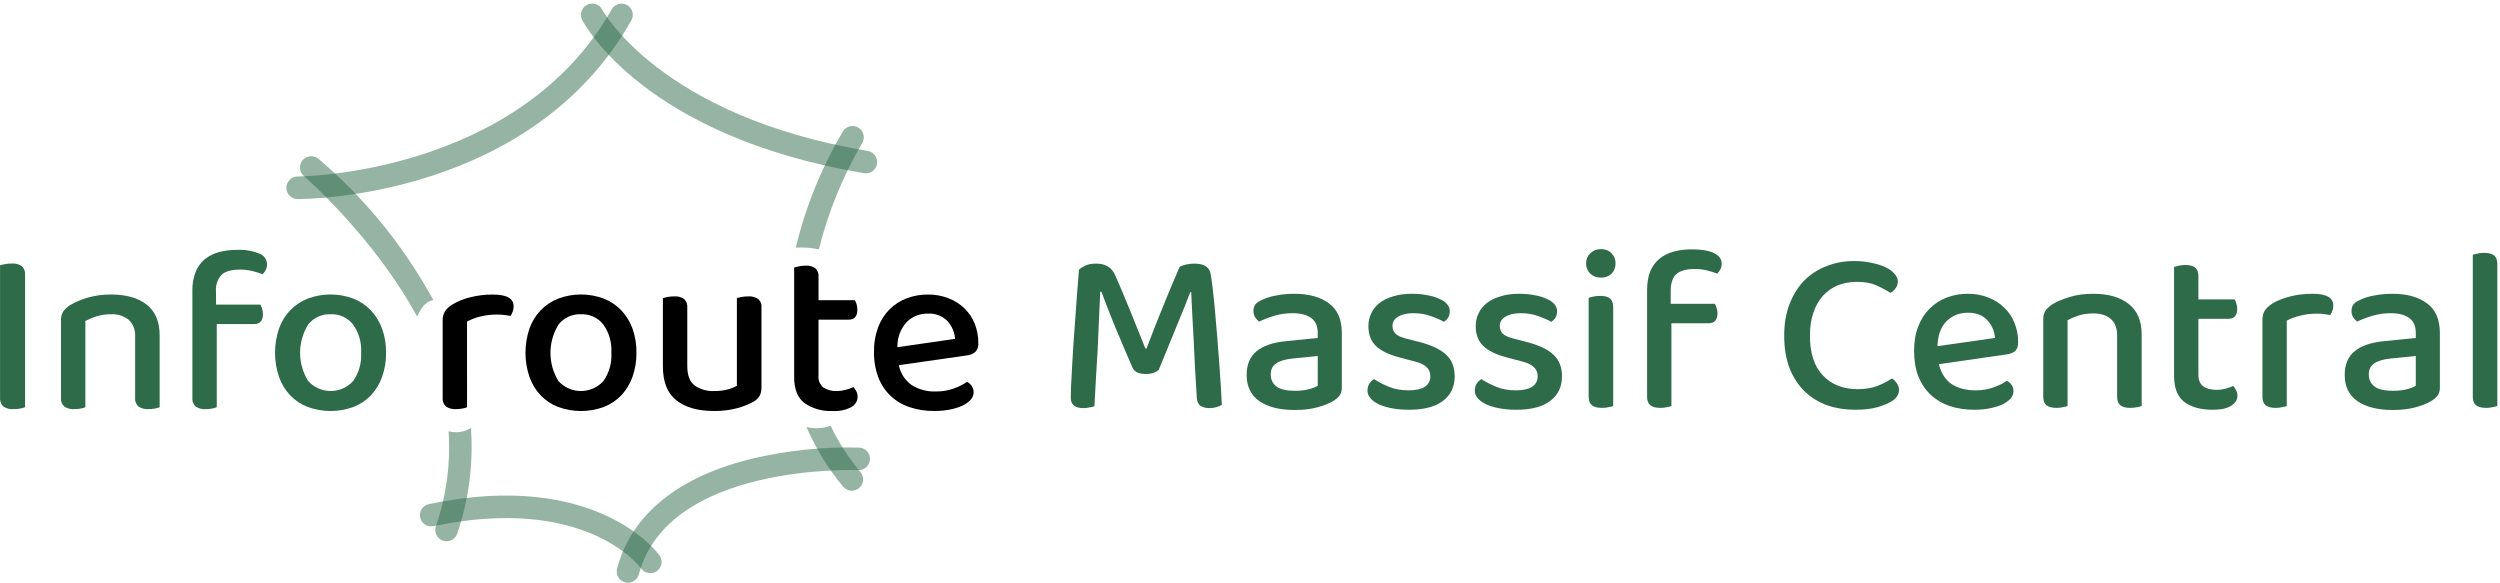 <svg width="695" height="162" viewBox="0 0 695 162" fill="none" xmlns="http://www.w3.org/2000/svg">
<path opacity="0.5" d="M82.808 55.34H82.744C81.913 55.34 81.116 55.01 80.528 54.421C79.941 53.833 79.61 53.034 79.61 52.202C79.61 51.37 79.941 50.571 80.528 49.983C81.116 49.394 81.913 49.063 82.744 49.063C83.469 49.063 144.179 48.586 170.112 2.503C170.534 1.814 171.205 1.314 171.985 1.108C172.766 0.902 173.595 1.005 174.301 1.397C175.007 1.788 175.536 2.438 175.775 3.209C176.015 3.981 175.949 4.816 175.589 5.54C147.991 54.651 86.212 55.34 82.808 55.34V55.34Z" fill="#2D6B49"/>
<path opacity="0.5" d="M240.73 48.19C240.555 48.191 240.38 48.176 240.207 48.146C179.066 37.901 162.469 6.772 161.79 5.452C161.449 4.718 161.405 3.879 161.667 3.113C161.929 2.346 162.477 1.711 163.197 1.34C163.916 0.969 164.751 0.891 165.526 1.122C166.301 1.354 166.957 1.877 167.356 2.582C167.541 2.932 183.521 32.294 241.235 41.958C242.008 42.089 242.704 42.506 243.185 43.126C243.667 43.746 243.898 44.525 243.834 45.308C243.77 46.09 243.415 46.821 242.84 47.355C242.265 47.888 241.51 48.186 240.726 48.19H240.73Z" fill="#2D6B49"/>
<path opacity="0.5" d="M174.575 162.001C174.302 162.002 174.03 161.965 173.767 161.892C172.966 161.678 172.283 161.155 171.866 160.438C171.45 159.72 171.334 158.867 171.544 158.064C175.525 143.017 188.594 132.428 209.346 127.446C219.062 125.186 229.027 124.172 238.999 124.429C239.804 124.501 240.55 124.881 241.082 125.491C241.614 126.101 241.89 126.893 241.852 127.701C241.814 128.51 241.466 129.273 240.88 129.831C240.293 130.388 239.515 130.697 238.706 130.693C238.178 130.693 185.845 128.61 177.603 159.665C177.425 160.334 177.032 160.925 176.485 161.348C175.937 161.77 175.266 161.999 174.575 162.001V162.001Z" fill="#2D6B49"/>
<path opacity="0.5" d="M180.803 159.328C180.308 159.333 179.819 159.22 179.376 158.998C178.933 158.776 178.55 158.452 178.256 158.052C177.619 157.194 162.398 137.506 120.56 146.264C120.155 146.356 119.735 146.367 119.325 146.295C118.915 146.224 118.524 146.071 118.174 145.845C117.824 145.62 117.522 145.327 117.286 144.984C117.051 144.641 116.886 144.254 116.801 143.846C116.716 143.438 116.714 143.017 116.793 142.608C116.873 142.199 117.033 141.81 117.265 141.464C117.496 141.118 117.794 140.821 118.141 140.592C118.489 140.362 118.878 140.205 119.287 140.128C165.372 130.476 182.607 153.377 183.314 154.353C183.656 154.822 183.862 155.376 183.908 155.955C183.954 156.534 183.838 157.114 183.574 157.631C183.31 158.148 182.908 158.581 182.412 158.882C181.916 159.183 181.346 159.339 180.767 159.335L180.803 159.328Z" fill="#2D6B49"/>
<path opacity="0.5" d="M124.712 119.88C125.304 128.841 124.102 137.831 121.178 146.32C121.045 146.71 120.989 147.122 121.015 147.533C121.041 147.944 121.147 148.346 121.328 148.716C121.509 149.085 121.761 149.416 122.07 149.688C122.379 149.96 122.738 150.168 123.127 150.301C123.453 150.413 123.795 150.472 124.14 150.474C124.793 150.474 125.43 150.269 125.962 149.888C126.493 149.507 126.891 148.969 127.102 148.349C130.334 138.913 131.634 128.92 130.922 118.969C130.007 119.545 128.983 119.924 127.913 120.081C126.844 120.238 125.754 120.17 124.712 119.88V119.88Z" fill="#2D6B49"/>
<path opacity="0.5" d="M120.49 83.432C119.159 81.015 116.668 76.849 115.107 74.445C107.782 63.1 98.829 52.897 88.536 44.165C88.216 43.895 87.845 43.693 87.446 43.569C87.046 43.445 86.626 43.403 86.211 43.444C85.795 43.485 85.391 43.609 85.024 43.809C84.656 44.009 84.333 44.28 84.072 44.607C83.811 44.934 83.617 45.31 83.503 45.712C83.389 46.115 83.357 46.537 83.408 46.952C83.46 47.368 83.593 47.769 83.801 48.132C84.01 48.495 84.288 48.812 84.621 49.066C84.933 49.311 104.122 66.142 115.939 87.977C116.733 86.443 117.911 83.802 120.49 83.432Z" fill="#2D6B49"/>
<path opacity="0.5" d="M224.201 118.7C226.793 124.705 230.236 130.303 234.424 135.323C234.96 135.95 235.72 136.34 236.541 136.409C237.362 136.478 238.177 136.221 238.81 135.693C239.443 135.164 239.843 134.408 239.923 133.587C240.003 132.765 239.757 131.946 239.239 131.305C235.933 127.355 233.137 123.005 230.917 118.356C228.763 119.137 226.424 119.257 224.201 118.7V118.7Z" fill="#2D6B49"/>
<path opacity="0.5" d="M227.647 69.322C230.218 58.99 234.25 49.079 239.622 39.89C239.85 39.542 240.008 39.152 240.085 38.743C240.162 38.334 240.156 37.914 240.069 37.507C239.983 37.099 239.816 36.714 239.578 36.372C239.341 36.03 239.038 35.739 238.687 35.515C238.337 35.292 237.945 35.141 237.535 35.07C237.126 35 236.706 35.012 236.301 35.105C235.896 35.199 235.514 35.372 235.176 35.615C234.839 35.859 234.553 36.167 234.336 36.521C228.366 46.573 223.947 57.469 221.229 68.843C223.38 68.709 225.54 68.871 227.647 69.322V69.322Z" fill="#2D6B49"/>
<path d="M5.647 113.573C5.035 113.679 4.415 113.732 3.794 113.732C2.77 113.825 1.746 113.559 0.896 112.98C0.574 112.651 0.328 112.256 0.177 111.821C0.025 111.387 -0.03 110.924 0.017 110.467V73.717C0.361 73.628 0.832 73.532 1.418 73.424C2.03 73.313 2.65 73.257 3.271 73.259C4.255 73.188 5.234 73.441 6.061 73.979C6.396 74.307 6.653 74.707 6.811 75.149C6.968 75.591 7.023 76.064 6.971 76.53V113.209C6.543 113.375 6.1 113.497 5.647 113.573V113.573Z" fill="#2D6B49"/>
<path d="M35.739 88.86C34.355 87.8 32.639 87.268 30.898 87.362C29.519 87.338 28.145 87.536 26.828 87.948C25.759 88.277 24.723 88.704 23.733 89.224V113.208C23.322 113.373 22.895 113.496 22.46 113.576C21.869 113.684 21.27 113.738 20.67 113.735C19.682 113.811 18.697 113.557 17.867 113.015C17.538 112.712 17.285 112.336 17.127 111.917C16.969 111.499 16.91 111.049 16.957 110.604V89.057C16.915 88.212 17.119 87.372 17.543 86.64C18.063 85.906 18.726 85.285 19.492 84.815C20.992 83.953 22.589 83.271 24.249 82.786C26.408 82.151 28.649 81.843 30.898 81.875C35.11 81.875 38.413 82.821 40.807 84.714C43.202 86.606 44.394 89.467 44.382 93.297V113.205C43.971 113.368 43.544 113.491 43.109 113.572C42.505 113.68 41.894 113.733 41.281 113.732C40.295 113.809 39.312 113.555 38.486 113.011C38.155 112.709 37.9 112.333 37.741 111.915C37.582 111.496 37.523 111.046 37.568 110.6V93.561C37.629 92.691 37.496 91.818 37.18 91.005C36.864 90.192 36.372 89.46 35.739 88.86V88.86Z" fill="#2D6B49"/>
<path d="M60.069 84.683H72.374C72.585 85.019 72.75 85.382 72.864 85.761C73.025 86.279 73.103 86.82 73.093 87.363C73.093 89.187 72.267 90.099 70.615 90.099H60.26V113.21C59.848 113.373 59.421 113.496 58.986 113.577C58.396 113.686 57.796 113.739 57.196 113.737C56.208 113.812 55.223 113.559 54.394 113.016C54.065 112.713 53.811 112.337 53.653 111.919C53.495 111.5 53.437 111.05 53.483 110.605V80.804C53.441 79.045 53.739 77.295 54.362 75.65C54.895 74.287 55.754 73.075 56.865 72.123C58.02 71.175 59.364 70.486 60.808 70.101C62.469 69.657 64.183 69.442 65.903 69.463C68.017 69.358 70.129 69.713 72.093 70.503C72.706 70.718 73.239 71.114 73.623 71.639C74.006 72.164 74.221 72.794 74.239 73.444C74.249 73.999 74.127 74.548 73.882 75.045C73.648 75.487 73.352 75.893 73.003 76.251C72.074 75.87 71.115 75.565 70.137 75.339C69.048 75.076 67.932 74.943 66.812 74.944C64.379 74.944 62.652 75.421 61.602 76.378C61.03 77.011 60.597 77.755 60.328 78.565C60.06 79.374 59.962 80.231 60.042 81.08L60.069 84.683Z" fill="#2D6B49"/>
<path d="M107.326 98.064C107.358 100.354 106.983 102.63 106.218 104.787C105.55 106.684 104.499 108.421 103.129 109.891C101.766 111.311 100.11 112.414 98.276 113.124C94.154 114.644 89.627 114.644 85.506 113.124C83.671 112.417 82.014 111.313 80.653 109.891C79.281 108.423 78.229 106.685 77.564 104.787C76.087 100.428 76.087 95.701 77.564 91.341C78.232 89.437 79.298 87.697 80.691 86.238C82.067 84.822 83.731 83.72 85.57 83.005C89.647 81.482 94.135 81.482 98.212 83.005C100.057 83.727 101.723 84.841 103.097 86.27C104.473 87.741 105.535 89.477 106.218 91.373C106.985 93.519 107.36 95.785 107.326 98.064V98.064ZM91.895 87.361C90.715 87.31 89.541 87.538 88.466 88.025C87.39 88.513 86.445 89.247 85.704 90.168C84.22 92.526 83.43 95.256 83.424 98.044C83.418 100.832 84.198 103.565 85.673 105.929C86.464 106.803 87.429 107.5 88.505 107.978C89.582 108.455 90.746 108.702 91.923 108.702C93.101 108.702 94.265 108.455 95.341 107.978C96.418 107.5 97.383 106.803 98.174 105.929C99.786 103.637 100.568 100.862 100.391 98.064C100.569 95.261 99.775 92.483 98.142 90.199C97.405 89.266 96.456 88.521 95.374 88.027C94.292 87.534 93.108 87.305 91.92 87.361H91.895Z" fill="#2D6B49"/>
<path d="M129.84 113.209C129.428 113.372 129.001 113.495 128.566 113.576C127.976 113.685 127.376 113.738 126.776 113.736C125.788 113.81 124.804 113.557 123.974 113.015C123.645 112.712 123.391 112.336 123.233 111.918C123.075 111.499 123.017 111.049 123.063 110.604V89.186C123.018 88.263 123.239 87.346 123.701 86.546C124.25 85.764 124.963 85.111 125.79 84.632C127.291 83.746 128.913 83.085 130.605 82.672C132.713 82.13 134.882 81.866 137.057 81.887C140.878 81.887 142.789 82.976 142.789 85.154C142.792 85.656 142.704 86.154 142.528 86.624C142.371 87.044 142.175 87.448 141.942 87.83C141.503 87.747 140.964 87.657 140.312 87.569C139.622 87.484 138.927 87.443 138.232 87.446C136.629 87.43 135.03 87.617 133.474 88.001C132.203 88.306 130.978 88.778 129.831 89.404L129.84 113.209Z" fill="black"/>
<path d="M176.931 98.065C176.96 100.354 176.585 102.63 175.823 104.788C175.154 106.684 174.1 108.422 172.728 109.891C171.367 111.313 169.71 112.418 167.875 113.126C163.764 114.642 159.248 114.642 155.137 113.126C153.302 112.418 151.645 111.314 150.284 109.892C148.91 108.425 147.856 106.687 147.189 104.789C145.712 100.429 145.712 95.703 147.189 91.343C147.86 89.44 148.925 87.7 150.316 86.24C151.694 84.824 153.36 83.721 155.201 83.006C159.276 81.484 163.762 81.484 167.837 83.006C169.682 83.727 171.349 84.841 172.722 86.272C174.1 87.742 175.164 89.479 175.849 91.375C176.604 93.522 176.971 95.788 176.931 98.065V98.065ZM161.494 87.361C160.315 87.312 159.141 87.54 158.066 88.028C156.991 88.515 156.045 89.248 155.304 90.168C153.825 92.527 153.035 95.254 153.024 98.04C153.013 100.825 153.78 103.559 155.24 105.93C156.031 106.804 156.997 107.503 158.074 107.981C159.151 108.459 160.316 108.706 161.495 108.706C162.673 108.706 163.838 108.459 164.915 107.981C165.992 107.503 166.958 106.804 167.749 105.93C169.356 103.636 170.135 100.862 169.958 98.065C170.136 95.262 169.342 92.484 167.71 90.2C166.973 89.267 166.024 88.523 164.944 88.03C163.863 87.537 162.68 87.308 161.494 87.362V87.361Z" fill="black"/>
<path d="M184.287 82.859C184.593 82.769 185.021 82.674 185.592 82.559C186.193 82.448 186.803 82.395 187.414 82.4C188.393 82.317 189.37 82.571 190.185 83.12C190.51 83.439 190.757 83.827 190.91 84.256C191.062 84.685 191.114 85.143 191.063 85.595V101.721C191.063 104.272 191.701 106.04 193.05 107.105C194.65 108.249 196.592 108.813 198.555 108.706C199.844 108.732 201.131 108.577 202.377 108.246C203.238 108.018 204.07 107.689 204.854 107.266V82.859C205.198 82.769 205.644 82.674 206.185 82.559C206.777 82.447 207.379 82.394 207.981 82.4C208.967 82.322 209.951 82.576 210.778 83.12C211.117 83.429 211.377 83.815 211.535 84.246C211.694 84.677 211.746 85.139 211.688 85.595V107.596C211.721 108.403 211.566 109.207 211.235 109.943C210.799 110.687 210.169 111.297 209.414 111.71C208.003 112.473 206.507 113.064 204.956 113.471C202.84 114.028 200.659 114.292 198.472 114.255C194.001 114.255 190.517 113.264 188.021 111.283C185.524 109.301 184.28 106.158 184.288 101.854L184.287 82.859Z" fill="black"/>
<path d="M228.901 107.729C230.044 108.442 231.378 108.785 232.723 108.71C233.515 108.702 234.302 108.592 235.067 108.384C235.82 108.2 236.553 107.937 237.252 107.6C237.565 107.96 237.839 108.353 238.066 108.773C238.456 109.537 238.531 110.423 238.275 111.241C238.019 112.06 237.452 112.744 236.697 113.149C235.086 113.997 233.272 114.381 231.456 114.259C228.693 114.403 225.958 113.635 223.674 112.07C221.741 110.612 220.775 108.207 220.775 104.856V74.371C221.081 74.282 221.509 74.174 222.081 74.046C222.679 73.912 223.29 73.846 223.902 73.848C224.878 73.77 225.852 74.024 226.666 74.569C226.987 74.878 227.233 75.256 227.387 75.675C227.54 76.094 227.597 76.542 227.552 76.986V83.448H237.633C237.847 83.794 238.011 84.168 238.123 84.558C238.276 85.043 238.353 85.549 238.351 86.057C238.351 87.928 237.549 88.864 235.944 88.864H227.543V104.409C227.48 105.031 227.571 105.66 227.808 106.239C228.045 106.818 228.42 107.33 228.901 107.729V107.729Z" fill="black"/>
<path d="M249.874 101.524C250.317 103.747 251.588 105.718 253.428 107.037C255.444 108.308 257.799 108.933 260.179 108.83C261.888 108.851 263.587 108.564 265.194 107.982C266.483 107.535 267.707 106.921 268.838 106.158C269.388 106.424 269.851 106.841 270.175 107.36C270.498 107.88 270.668 108.48 270.665 109.092C270.653 109.862 270.35 110.598 269.817 111.153C269.163 111.846 268.377 112.402 267.505 112.786C266.402 113.282 265.243 113.642 264.053 113.858C262.647 114.128 261.218 114.261 259.786 114.254C257.454 114.282 255.133 113.929 252.914 113.208C250.936 112.565 249.123 111.496 247.603 110.076C246.091 108.633 244.921 106.87 244.177 104.915C243.335 102.643 242.926 100.232 242.973 97.809C242.93 95.459 243.328 93.122 244.145 90.919C244.848 89.062 245.932 87.374 247.326 85.963C248.684 84.63 250.304 83.596 252.084 82.927C253.956 82.221 255.943 81.866 257.944 81.88C259.89 81.855 261.824 82.199 263.643 82.895C265.303 83.521 266.819 84.475 268.101 85.702C269.345 86.909 270.322 88.365 270.967 89.975C271.65 91.698 271.992 93.538 271.973 95.391C272.012 95.821 271.963 96.254 271.829 96.664C271.695 97.074 271.48 97.453 271.196 97.777C270.554 98.333 269.759 98.685 268.916 98.785L249.874 101.524ZM257.948 87.188C256.843 87.157 255.744 87.355 254.719 87.77C253.694 88.185 252.766 88.808 251.993 89.599C250.301 91.498 249.402 93.977 249.484 96.521L265.51 94.205C265.374 92.345 264.615 90.586 263.357 89.211C262.649 88.511 261.801 87.969 260.87 87.62C259.938 87.271 258.944 87.123 257.951 87.184L257.948 87.188Z" fill="black"/>
<path d="M322.12 102.86C321.773 103.163 321.296 103.423 320.69 103.64C320.083 103.857 319.39 103.965 318.61 103.965C317.7 103.965 316.898 103.835 316.205 103.575C315.555 103.272 315.1 102.817 314.84 102.21C312.846 97.617 311.113 93.543 309.64 89.99C308.21 86.437 307.061 83.468 306.195 81.085H305.87C305.74 84.162 305.61 87 305.48 89.6C305.393 92.157 305.285 94.67 305.155 97.14C305.025 99.61 304.873 102.123 304.7 104.68C304.57 107.237 304.418 109.988 304.245 112.935C303.898 113.065 303.443 113.173 302.88 113.26C302.36 113.39 301.796 113.455 301.19 113.455C298.85 113.455 297.68 112.502 297.68 110.595C297.68 110.032 297.701 109.035 297.745 107.605C297.831 106.175 297.918 104.485 298.005 102.535C298.135 100.542 298.265 98.353 298.395 95.97C298.568 93.587 298.741 91.182 298.915 88.755C299.088 86.285 299.261 83.88 299.435 81.54C299.608 79.156 299.781 76.968 299.955 74.975C300.301 74.628 300.865 74.26 301.645 73.87C302.468 73.48 303.465 73.285 304.635 73.285C306.021 73.285 307.126 73.545 307.95 74.065C308.773 74.542 309.423 75.278 309.9 76.275C310.593 77.792 311.308 79.438 312.045 81.215C312.781 82.948 313.518 84.725 314.255 86.545C314.991 88.322 315.706 90.098 316.4 91.875C317.093 93.652 317.765 95.32 318.415 96.88H318.74C319.563 94.713 320.386 92.568 321.21 90.445C322.076 88.322 322.9 86.285 323.68 84.335C324.503 82.385 325.261 80.543 325.955 78.81C326.691 77.076 327.363 75.516 327.97 74.13C328.446 73.913 329.031 73.718 329.725 73.545C330.418 73.372 331.133 73.285 331.87 73.285C333.3 73.285 334.361 73.502 335.055 73.935C335.791 74.368 336.268 74.997 336.485 75.82C336.658 76.6 336.853 77.9 337.07 79.72C337.286 81.497 337.503 83.555 337.72 85.895C337.936 88.235 338.153 90.727 338.37 93.37C338.586 95.97 338.781 98.505 338.955 100.975C339.128 103.402 339.28 105.655 339.41 107.735C339.54 109.772 339.626 111.375 339.67 112.545C339.193 112.848 338.673 113.065 338.11 113.195C337.59 113.368 336.961 113.455 336.225 113.455C335.315 113.455 334.513 113.26 333.82 112.87C333.17 112.48 332.801 111.743 332.715 110.66C332.541 107.713 332.368 104.81 332.195 101.95C332.065 99.09 331.935 96.382 331.805 93.825C331.675 91.268 331.545 88.907 331.415 86.74C331.328 84.573 331.241 82.732 331.155 81.215H330.895C330.071 83.425 328.945 86.242 327.515 89.665C326.128 93.088 324.33 97.487 322.12 102.86Z" fill="#2D6B49"/>
<path d="M359.96 108.645C361.477 108.645 362.798 108.493 363.925 108.19C365.052 107.887 365.853 107.562 366.33 107.215V98.96L359.245 99.675C357.252 99.892 355.757 100.347 354.76 101.04C353.763 101.69 353.265 102.708 353.265 104.095C353.265 105.525 353.807 106.652 354.89 107.475C355.973 108.255 357.663 108.645 359.96 108.645ZM359.83 81.67C363.86 81.67 367.067 82.558 369.45 84.335C371.833 86.068 373.025 88.82 373.025 92.59V107.735C373.025 108.732 372.787 109.512 372.31 110.075C371.877 110.595 371.27 111.093 370.49 111.57C369.363 112.22 367.912 112.783 366.135 113.26C364.358 113.737 362.3 113.975 359.96 113.975C355.757 113.975 352.463 113.152 350.08 111.505C347.74 109.858 346.57 107.432 346.57 104.225C346.57 101.365 347.48 99.177 349.3 97.66C351.163 96.143 353.828 95.212 357.295 94.865L366.33 93.955V92.525C366.33 90.618 365.702 89.232 364.445 88.365C363.232 87.498 361.52 87.065 359.31 87.065C357.577 87.065 355.908 87.303 354.305 87.78C352.702 88.257 351.272 88.798 350.015 89.405C349.582 89.058 349.213 88.647 348.91 88.17C348.607 87.65 348.455 87.087 348.455 86.48C348.455 85.743 348.628 85.137 348.975 84.66C349.365 84.183 349.95 83.772 350.73 83.425C351.943 82.818 353.33 82.385 354.89 82.125C356.45 81.822 358.097 81.67 359.83 81.67Z" fill="#2D6B49"/>
<path d="M404.403 104.615C404.403 107.518 403.32 109.793 401.153 111.44C398.986 113.087 395.845 113.91 391.728 113.91C390.038 113.91 388.478 113.78 387.048 113.52C385.618 113.26 384.383 112.892 383.343 112.415C382.346 111.938 381.566 111.375 381.003 110.725C380.44 110.075 380.158 109.36 380.158 108.58C380.158 107.93 380.31 107.323 380.613 106.76C380.96 106.197 381.415 105.742 381.978 105.395C383.191 106.175 384.578 106.89 386.138 107.54C387.698 108.19 389.518 108.515 391.598 108.515C393.548 108.515 395.043 108.19 396.083 107.54C397.123 106.847 397.643 105.872 397.643 104.615C397.643 103.532 397.275 102.665 396.538 102.015C395.845 101.365 394.805 100.867 393.418 100.52L388.998 99.35C386.051 98.57 383.885 97.508 382.498 96.165C381.111 94.822 380.418 92.98 380.418 90.64C380.418 89.383 380.678 88.213 381.198 87.13C381.718 86.003 382.476 85.05 383.473 84.27C384.513 83.447 385.791 82.818 387.308 82.385C388.825 81.908 390.558 81.67 392.508 81.67C394.068 81.67 395.476 81.8 396.733 82.06C398.033 82.277 399.138 82.602 400.048 83.035C401.001 83.425 401.738 83.923 402.258 84.53C402.778 85.137 403.038 85.787 403.038 86.48C403.038 87.173 402.886 87.78 402.583 88.3C402.28 88.776 401.89 89.167 401.413 89.47C400.633 88.993 399.463 88.473 397.903 87.91C396.386 87.347 394.74 87.065 392.963 87.065C391.143 87.065 389.713 87.39 388.673 88.04C387.633 88.647 387.113 89.513 387.113 90.64C387.113 91.507 387.395 92.222 387.958 92.785C388.565 93.348 389.583 93.803 391.013 94.15L394.783 95.125C398.076 95.992 400.503 97.162 402.063 98.635C403.623 100.108 404.403 102.102 404.403 104.615Z" fill="#2D6B49"/>
<path d="M434.237 104.615C434.237 107.518 433.154 109.793 430.987 111.44C428.82 113.087 425.679 113.91 421.562 113.91C419.872 113.91 418.312 113.78 416.882 113.52C415.452 113.26 414.217 112.892 413.177 112.415C412.18 111.938 411.4 111.375 410.837 110.725C410.274 110.075 409.992 109.36 409.992 108.58C409.992 107.93 410.144 107.323 410.447 106.76C410.794 106.197 411.249 105.742 411.812 105.395C413.025 106.175 414.412 106.89 415.972 107.54C417.532 108.19 419.352 108.515 421.432 108.515C423.382 108.515 424.877 108.19 425.917 107.54C426.957 106.847 427.477 105.872 427.477 104.615C427.477 103.532 427.109 102.665 426.372 102.015C425.679 101.365 424.639 100.867 423.252 100.52L418.832 99.35C415.885 98.57 413.719 97.508 412.332 96.165C410.945 94.822 410.252 92.98 410.252 90.64C410.252 89.383 410.512 88.213 411.032 87.13C411.552 86.003 412.31 85.05 413.307 84.27C414.347 83.447 415.625 82.818 417.142 82.385C418.659 81.908 420.392 81.67 422.342 81.67C423.902 81.67 425.31 81.8 426.567 82.06C427.867 82.277 428.972 82.602 429.882 83.035C430.835 83.425 431.572 83.923 432.092 84.53C432.612 85.137 432.872 85.787 432.872 86.48C432.872 87.173 432.72 87.78 432.417 88.3C432.114 88.776 431.724 89.167 431.247 89.47C430.467 88.993 429.297 88.473 427.737 87.91C426.22 87.347 424.574 87.065 422.797 87.065C420.977 87.065 419.547 87.39 418.507 88.04C417.467 88.647 416.947 89.513 416.947 90.64C416.947 91.507 417.229 92.222 417.792 92.785C418.399 93.348 419.417 93.803 420.847 94.15L424.617 95.125C427.91 95.992 430.337 97.162 431.897 98.635C433.457 100.108 434.237 102.102 434.237 104.615Z" fill="#2D6B49"/>
<path d="M448.471 112.87C448.168 113 447.734 113.108 447.171 113.195C446.651 113.325 446.044 113.39 445.351 113.39C444.094 113.39 443.163 113.152 442.556 112.675C441.949 112.198 441.646 111.397 441.646 110.27V82.775C441.993 82.688 442.426 82.58 442.946 82.45C443.509 82.32 444.138 82.255 444.831 82.255C446.088 82.255 446.998 82.493 447.561 82.97C448.168 83.447 448.471 84.27 448.471 85.44V112.87ZM440.931 73.22C440.931 72.093 441.321 71.162 442.101 70.425C442.881 69.645 443.878 69.255 445.091 69.255C446.304 69.255 447.279 69.645 448.016 70.425C448.753 71.162 449.121 72.093 449.121 73.22C449.121 74.347 448.753 75.3 448.016 76.08C447.279 76.817 446.304 77.185 445.091 77.185C443.878 77.185 442.881 76.817 442.101 76.08C441.321 75.3 440.931 74.347 440.931 73.22Z" fill="#2D6B49"/>
<path d="M464.458 84.465H476.743C476.916 84.725 477.068 85.093 477.198 85.57C477.371 86.003 477.458 86.523 477.458 87.13C477.458 88.95 476.635 89.86 474.988 89.86H464.653V112.87C464.35 113 463.916 113.108 463.353 113.195C462.833 113.325 462.248 113.39 461.598 113.39C460.341 113.39 459.41 113.152 458.803 112.675C458.196 112.198 457.893 111.397 457.893 110.27V80.63C457.893 78.637 458.175 76.925 458.738 75.495C459.345 74.065 460.19 72.895 461.273 71.985C462.356 71.075 463.656 70.403 465.173 69.97C466.733 69.537 468.445 69.32 470.308 69.32C472.995 69.32 475.053 69.666 476.483 70.36C477.913 71.053 478.628 72.028 478.628 73.285C478.628 73.892 478.498 74.433 478.238 74.91C478.021 75.343 477.74 75.733 477.393 76.08C476.57 75.733 475.616 75.43 474.533 75.17C473.45 74.91 472.345 74.78 471.218 74.78C468.791 74.78 467.058 75.257 466.018 76.21C464.978 77.163 464.458 78.723 464.458 80.89V84.465Z" fill="#2D6B49"/>
<path d="M527.599 78.225C527.599 78.962 527.382 79.612 526.949 80.175C526.559 80.738 526.082 81.15 525.519 81.41C524.392 80.673 523.092 79.98 521.619 79.33C520.189 78.68 518.369 78.355 516.159 78.355C514.252 78.355 512.497 78.68 510.894 79.33C509.334 79.98 507.969 80.933 506.799 82.19C505.672 83.447 504.784 85.007 504.134 86.87C503.484 88.733 503.159 90.878 503.159 93.305C503.159 98.202 504.372 101.907 506.799 104.42C509.226 106.933 512.432 108.19 516.419 108.19C518.542 108.19 520.384 107.887 521.944 107.28C523.504 106.673 524.847 105.98 525.974 105.2C526.451 105.503 526.884 105.937 527.274 106.5C527.707 107.063 527.924 107.713 527.924 108.45C527.924 109.057 527.751 109.62 527.404 110.14C527.101 110.66 526.581 111.137 525.844 111.57C524.891 112.177 523.591 112.718 521.944 113.195C520.297 113.672 518.217 113.91 515.704 113.91C512.931 113.91 510.352 113.498 507.969 112.675C505.586 111.808 503.506 110.53 501.729 108.84C499.952 107.107 498.544 104.962 497.504 102.405C496.507 99.805 496.009 96.772 496.009 93.305C496.009 89.925 496.529 86.935 497.569 84.335C498.609 81.735 499.996 79.568 501.729 77.835C503.506 76.102 505.564 74.802 507.904 73.935C510.244 73.025 512.736 72.57 515.379 72.57C517.242 72.57 518.911 72.743 520.384 73.09C521.901 73.393 523.179 73.805 524.219 74.325C525.302 74.845 526.126 75.452 526.689 76.145C527.296 76.838 527.599 77.532 527.599 78.225Z" fill="#2D6B49"/>
<path d="M539.009 101.235C539.616 103.705 540.786 105.547 542.519 106.76C544.296 107.93 546.549 108.515 549.279 108.515C551.099 108.515 552.768 108.233 554.284 107.67C555.801 107.107 557.014 106.5 557.924 105.85C559.138 106.543 559.744 107.518 559.744 108.775C559.744 109.512 559.463 110.205 558.899 110.855C558.336 111.462 557.556 112.003 556.559 112.48C555.606 112.913 554.458 113.26 553.114 113.52C551.814 113.78 550.406 113.91 548.889 113.91C546.376 113.91 544.079 113.563 541.999 112.87C539.963 112.177 538.208 111.137 536.734 109.75C535.261 108.363 534.113 106.652 533.289 104.615C532.509 102.578 532.119 100.217 532.119 97.53C532.119 94.93 532.509 92.655 533.289 90.705C534.069 88.712 535.131 87.065 536.474 85.765C537.818 84.422 539.399 83.403 541.219 82.71C543.039 82.017 544.989 81.67 547.069 81.67C549.149 81.67 551.034 82.017 552.724 82.71C554.458 83.36 555.931 84.292 557.144 85.505C558.401 86.675 559.354 88.083 560.004 89.73C560.698 91.377 561.044 93.175 561.044 95.125C561.044 96.208 560.784 97.01 560.264 97.53C559.744 98.007 558.986 98.332 557.989 98.505L539.009 101.235ZM547.069 86.935C544.686 86.935 542.693 87.737 541.089 89.34C539.529 90.943 538.706 93.24 538.619 96.23L554.609 93.955C554.436 92.005 553.721 90.358 552.464 89.015C551.208 87.628 549.409 86.935 547.069 86.935Z" fill="#2D6B49"/>
<path d="M588.562 93.305C588.562 91.182 587.955 89.622 586.742 88.625C585.572 87.628 583.968 87.13 581.932 87.13C580.415 87.13 579.05 87.325 577.837 87.715C576.667 88.105 575.648 88.538 574.782 89.015V112.87C574.478 113 574.045 113.108 573.482 113.195C572.962 113.325 572.377 113.39 571.727 113.39C570.47 113.39 569.538 113.152 568.932 112.675C568.325 112.198 568.022 111.397 568.022 110.27V88.82C568.022 87.823 568.217 87.022 568.607 86.415C568.997 85.808 569.647 85.202 570.557 84.595C571.77 83.858 573.352 83.187 575.302 82.58C577.252 81.973 579.462 81.67 581.932 81.67C586.135 81.67 589.428 82.623 591.812 84.53C594.195 86.393 595.387 89.232 595.387 93.045V112.87C595.083 113 594.65 113.108 594.087 113.195C593.523 113.325 592.917 113.39 592.267 113.39C591.01 113.39 590.078 113.152 589.472 112.675C588.865 112.198 588.562 111.397 588.562 110.27V93.305Z" fill="#2D6B49"/>
<path d="M611.155 104.095C611.155 105.655 611.61 106.76 612.52 107.41C613.43 108.06 614.709 108.385 616.355 108.385C617.092 108.385 617.872 108.277 618.695 108.06C619.519 107.843 620.234 107.583 620.84 107.28C621.144 107.627 621.404 108.017 621.62 108.45C621.88 108.883 622.01 109.403 622.01 110.01C622.01 111.137 621.425 112.068 620.255 112.805C619.129 113.542 617.395 113.91 615.055 113.91C611.805 113.91 609.205 113.195 607.255 111.765C605.349 110.292 604.395 107.887 604.395 104.55V74.195C604.699 74.108 605.132 74 605.695 73.87C606.259 73.74 606.865 73.675 607.515 73.675C608.772 73.675 609.682 73.913 610.245 74.39C610.852 74.867 611.155 75.668 611.155 76.795V83.23H621.23C621.404 83.49 621.555 83.858 621.685 84.335C621.859 84.812 621.945 85.31 621.945 85.83C621.945 87.693 621.144 88.625 619.54 88.625H611.155V104.095Z" fill="#2D6B49"/>
<path d="M635.719 112.87C635.416 113 634.983 113.108 634.419 113.195C633.899 113.325 633.314 113.39 632.664 113.39C631.408 113.39 630.476 113.152 629.869 112.675C629.263 112.198 628.959 111.397 628.959 110.27V88.95C628.959 87.867 629.176 87 629.609 86.35C630.043 85.657 630.736 85.007 631.689 84.4C632.946 83.62 634.549 82.97 636.499 82.45C638.449 81.93 640.594 81.67 642.934 81.67C646.748 81.67 648.654 82.753 648.654 84.92C648.654 85.44 648.568 85.938 648.394 86.415C648.221 86.848 648.026 87.238 647.809 87.585C647.376 87.498 646.834 87.412 646.184 87.325C645.534 87.238 644.841 87.195 644.104 87.195C642.371 87.195 640.789 87.39 639.359 87.78C637.929 88.127 636.716 88.582 635.719 89.145V112.87Z" fill="#2D6B49"/>
<path d="M665.219 108.645C666.735 108.645 668.057 108.493 669.184 108.19C670.31 107.887 671.112 107.562 671.589 107.215V98.96L664.504 99.675C662.51 99.892 661.015 100.347 660.019 101.04C659.022 101.69 658.524 102.708 658.524 104.095C658.524 105.525 659.065 106.652 660.149 107.475C661.232 108.255 662.922 108.645 665.219 108.645ZM665.089 81.67C669.119 81.67 672.325 82.558 674.709 84.335C677.092 86.068 678.284 88.82 678.284 92.59V107.735C678.284 108.732 678.045 109.512 677.569 110.075C677.135 110.595 676.529 111.093 675.749 111.57C674.622 112.22 673.17 112.783 671.394 113.26C669.617 113.737 667.559 113.975 665.219 113.975C661.015 113.975 657.722 113.152 655.339 111.505C652.999 109.858 651.829 107.432 651.829 104.225C651.829 101.365 652.739 99.177 654.559 97.66C656.422 96.143 659.087 95.212 662.554 94.865L671.589 93.955V92.525C671.589 90.618 670.96 89.232 669.704 88.365C668.49 87.498 666.779 87.065 664.569 87.065C662.835 87.065 661.167 87.303 659.564 87.78C657.96 88.257 656.53 88.798 655.274 89.405C654.84 89.058 654.472 88.647 654.169 88.17C653.865 87.65 653.714 87.087 653.714 86.48C653.714 85.743 653.887 85.137 654.234 84.66C654.624 84.183 655.209 83.772 655.989 83.425C657.202 82.818 658.589 82.385 660.149 82.125C661.709 81.822 663.355 81.67 665.089 81.67Z" fill="#2D6B49"/>
<path d="M691.137 113.39C689.88 113.39 688.949 113.152 688.342 112.675C687.735 112.198 687.432 111.397 687.432 110.27V70.815C687.735 70.728 688.169 70.62 688.732 70.49C689.295 70.36 689.902 70.295 690.552 70.295C691.809 70.295 692.74 70.533 693.347 71.01C693.954 71.487 694.257 72.288 694.257 73.415V112.87C693.91 113 693.455 113.108 692.892 113.195C692.372 113.325 691.787 113.39 691.137 113.39Z" fill="#2D6B49"/>
</svg>
